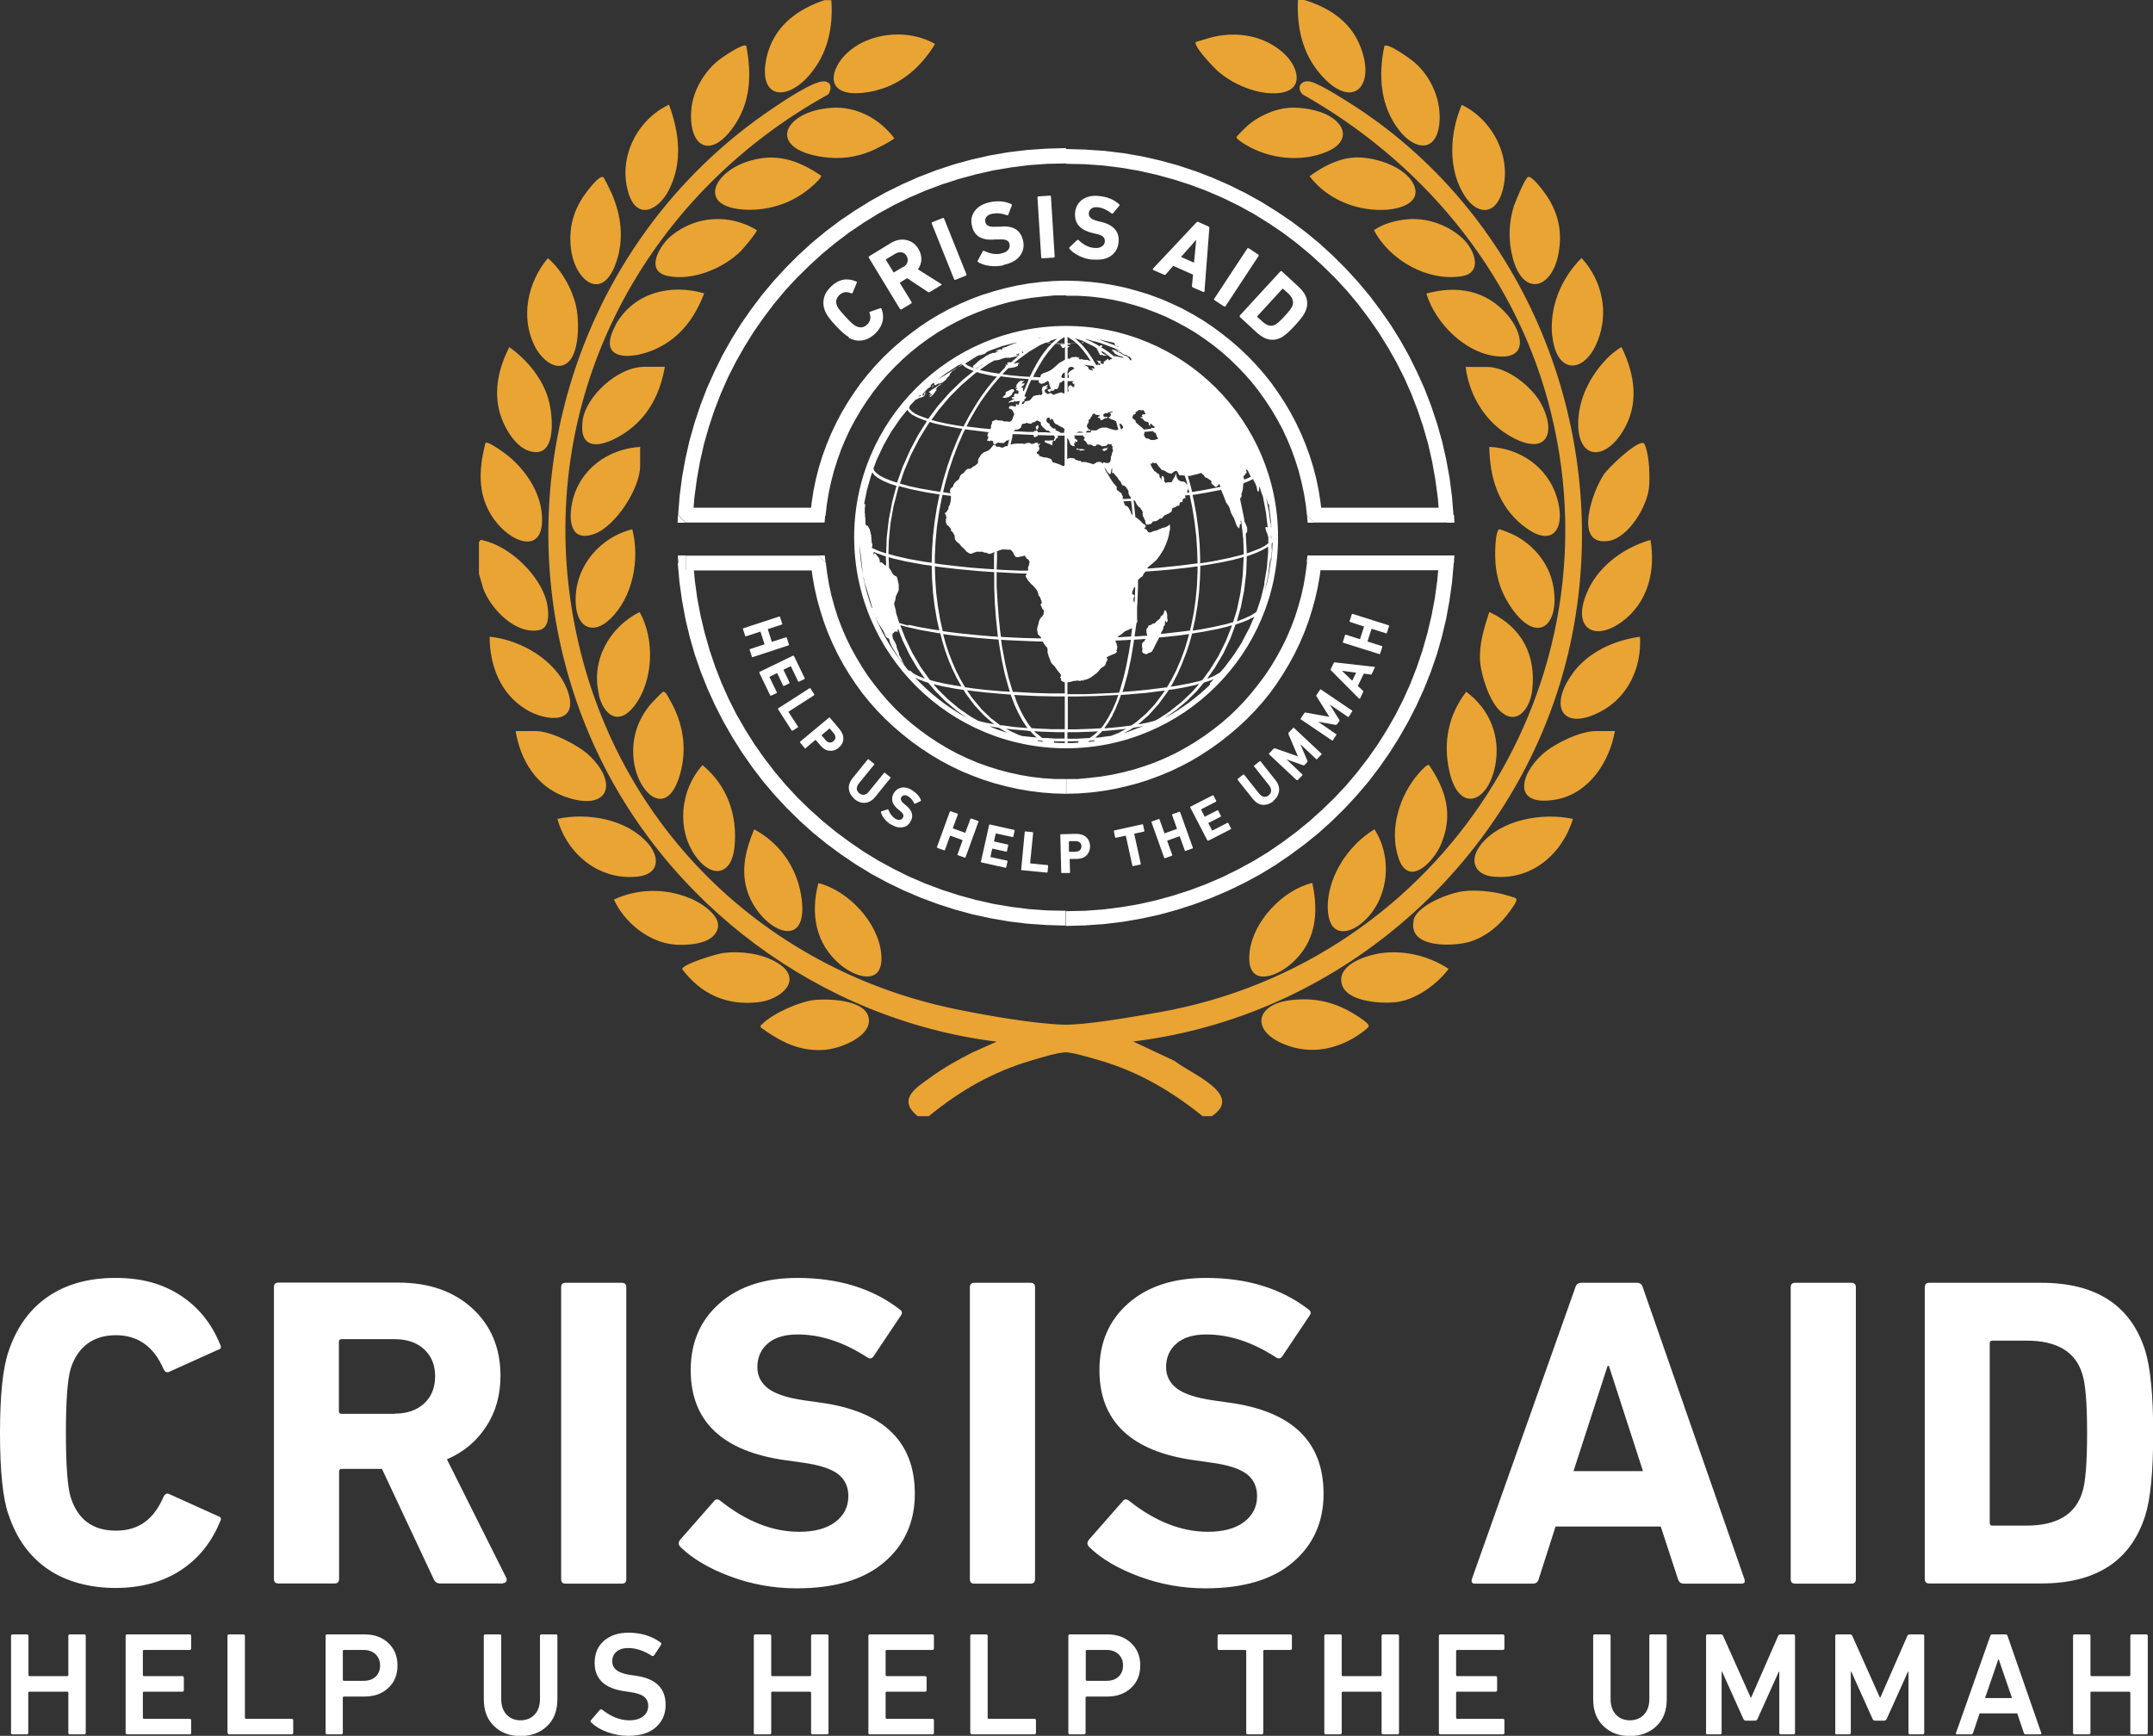 <svg xmlns="http://www.w3.org/2000/svg" id="b" width="114.99" height="92.72" viewBox="0 0 114.99 92.72"><rect x="0" y="0" width="114.99" height="92.72" fill="#333333" stroke="none"/><g id="c"><path d="M49.03,59.63c-1.15-.91-.1-1.53.68-2.09.7-.51,1.47-.94,2.24-1.33l1.28-.57c-9.4-1.17-17.72-7.35-21.57-15.98-5.32-11.92-1.46-26.14,9.2-33.59.69-.48,2.11-1.45,2.87-1.68.54-.17.8.17.51.65-9.8,5.41-15.45,16-13.74,27.24s10,19.49,20.63,21.64c1.56.32,4.08.76,5.63.81,1.24.04,3.79-.43,5.09-.65,15.15-2.64,24.9-17.71,20.82-32.68-1.92-7.03-6.81-12.81-13.1-16.36-.37-.38-.06-.81.46-.67s1.94,1.05,2.46,1.39c8.99,5.92,13.44,16.97,11.59,27.56-2.04,11.7-11.77,20.88-23.56,22.31l2.22,1.04c.8.66,3.75,1.79,1.98,2.95h-.49c-1.66-1.34-3.4-2.36-5.46-2.97-.42-.12-1.47-.44-1.85-.44-.43,0-1.4.31-1.85.44-2.05.6-3.82,1.62-5.46,2.97h-.56ZM69.32,0c-.06,1.46.23,2.83,1.19,3.95,1.75,2.04,3.05.62,2.09-1.6-.55-1.26-1.66-1.96-2.93-2.35h-.35ZM25.81,31.44c.4,1.09,1.75,2.49,3.01,2.21.6-.13.48-1.09.37-1.53-.37-1.42-1.96-2.94-3.4-3.26-.16-.04-.13-.02-.21.11v1.68l.23.79ZM44.06,0c-1.52.5-2.76,1.45-3.12,3.08-.47,2.15,1.03,2.38,2.27.95.99-1.13,1.3-2.55,1.19-4.02h-.35ZM80.87,10.95c-.29.94-.33,1.85-.08,2.81.55,2.12,2.1,1.71,2.45-.23.19-1.05.04-1.93-.49-2.85-.13-.23-.88-1.3-1.13-1.23-.16.04-.67,1.28-.74,1.5ZM75.5,49.18c-.3,1.45,2,1.38,2.9,1.15s1.73-.92,2.25-1.67c.08-.11.41-.54.33-.66-.04-.06-.66-.22-.8-.26-.62-.14-1.36-.21-1.99-.14-.75.08-2.53.75-2.7,1.57ZM30.16,42.55c2.3.83,2.93-.66,1.3-2.21-.59-.55-2.03-1.29-2.84-1.29h-1.08c.25,1.54,1.1,2.95,2.62,3.5ZM82.91,17.94c.21,2.09,1.73,2.04,2.42.27.61-1.54.24-3.23-.86-4.43-1.09,1.09-1.72,2.6-1.57,4.15ZM83.99,35.98c-1.32,1.8-.5,3.13,1.57,1.99,1.42-.78,2.13-2.36,2.03-3.96-1.4.2-2.75.81-3.6,1.96ZM85.98,19c-.92.88-1.59,2.07-1.68,3.36-.14,2.12,1.3,2.36,2.34.73.93-1.46.69-3.06-.03-4.54-.05-.04-.55.38-.63.45ZM34.08,46.82c1.13-.13,1.18-1.03.52-1.78-1.13-1.29-3.22-1.65-4.83-1.3.53,1.91,2.26,3.31,4.3,3.08ZM46.82,4.82c1.36-.33,2.41-1.3,3.12-2.47-1.53-.89-3.91-.61-5.03.85-.29.39-.59,1.06-.2,1.47.45.47,1.53.3,2.1.16ZM30.81,16.57c-.16-.98-.79-2.15-1.55-2.78-1.09,1.31-1.48,3.18-.68,4.74.32.62,1.15,1.43,1.81.77.53-.54.54-2.01.42-2.72ZM65.02,3.78c.82.73,2.17,1.31,3.29,1.19,1.39-.15,1.04-1.39.28-2.1-.95-.88-2.23-1.16-3.48-.96-.43.07-.83.22-1.24.33-.17.19.96,1.37,1.15,1.54ZM31.15,10.5c-.56.87-.77,1.71-.66,2.75.18,1.71,1.67,2.95,2.42.76.43-1.25.27-2.51-.25-3.7-.05-.12-.4-.83-.44-.85-.23-.13-.94.85-1.07,1.05ZM74.72,6.95c.85,1.1,2.02,1.22,2.16-.41.1-1.18-.43-2.41-1.3-3.18-.21-.19-1.44-1.08-1.64-.91-.33,1.57-.23,3.19.78,4.5ZM78.22,10.45c.67,1.05,1.64,1.06,2.01-.2.55-1.83-.5-3.85-2.16-4.65-.64,1.51-.76,3.42.15,4.85ZM68.59,55.78c1.25.51,2.53.34,3.68-.32.15-.08.81-.52.83-.64.03-.17-.56-.52-.7-.61-1.07-.68-2.17-.94-3.44-.79-1.93.22-2.16,1.64-.37,2.36ZM44.16,56.06c.74-.07,2.28-.67,2.25-1.56-.03-1.1-2.1-1.16-2.88-1.09s-2.25.71-2.83,1.3c-.06.06-.1.06-.07.17,1.11.8,2.11,1.32,3.53,1.19ZM36.8,47.96c-1.27-.52-2.76-.5-4.01.09.55,1.21,1.83,2.26,3.19,2.4.59.06,1.66,0,2.1-.44.88-.87-.58-1.77-1.29-2.06ZM26.56,27.96c.95,1.14,2.55,1.6,2.38-.49-.1-1.21-.85-2.32-1.75-3.08-.15-.13-1.13-.86-1.26-.73-.4,1.54-.44,3.02.63,4.3ZM85.64,25.38c-.58.85-1.64,3.83.29,3.51,1.05-.18,2.04-1.84,2.14-2.83.06-.57.02-1.77-.22-2.29-.04-.08-.05-.12-.15-.11-.45.04-1.79,1.31-2.07,1.72ZM38.29,3.29c-.71.61-1.26,1.55-1.36,2.49-.2,2,.96,2.79,2.22,1.03.95-1.32,1-2.8.71-4.36-.17-.17-1.38.67-1.57.84ZM39.86,8.65c-1.81.62-2.59,2.43-.04,2.55,1.33.06,2.63-.4,3.61-1.3.09-.08.48-.43.42-.52-1.27-.86-2.48-1.25-3.99-.73ZM85.24,39.05c-.85,0-2.2.66-2.84,1.22-1.26,1.13-1.62,2.84.69,2.44,1.77-.31,2.87-2.01,3.16-3.66h-1.01ZM28.1,37.9c1.11.66,2.87.8,2.21-1.02-.6-1.62-2.51-2.71-4.16-2.87,0,1.54.59,3.08,1.96,3.89ZM81.83,36.9c.23-1.9-.55-3.41-2.29-4.21-.27.85-.55,1.71-.49,2.62.05.77.5,2.14,1.07,2.67.91.84,1.6-.17,1.71-1.08ZM84.85,31.45c-1.07,2.22.45,2.97,2.07,1.52,1.17-1.05,1.49-2.62,1.23-4.13-1.36.39-2.68,1.32-3.3,2.61ZM81.33,28.06c1.61,1.31,2.34.16,1.81-1.53-.5-1.59-1.96-2.59-3.6-2.66.03,1.65.48,3.13,1.79,4.2ZM30.57,26.79c-.21.95-.14,2.2,1.17,1.73,1.14-.41,2.45-2.44,2.45-3.64v-1.01c-1.73.11-3.23,1.2-3.62,2.92ZM32.89,17.35c-1.1,1.99.89,1.88,2.18,1.27s2.05-1.67,2.54-2.95c-1.81-.53-3.78-.03-4.73,1.68ZM79.05,45.18c-.58.76-.3,1.53.66,1.64,2.07.23,3.72-1.18,4.3-3.08-1.64-.35-3.9.03-4.97,1.44ZM33.55,10.26c.45,1.56,1.63.98,2.19-.14.73-1.46.54-3.05-.01-4.53-1.7.8-2.72,2.81-2.18,4.66ZM26.67,21.97c.19.74.78,1.83,1.54,2.1,1.52.54,1.33-1.73,1.12-2.59-.28-1.19-1.16-2.25-2.13-2.94-.54,1.08-.83,2.23-.53,3.43ZM36.43,51.76c1.02,1.35,2.38,1.97,4.09,1.77,1.23-.14,2.46-1.25.95-2.13-.8-.47-1.9-.61-2.82-.5-.34.04-2.15.58-2.22.86ZM71.65,52.51c.2.99,2.04,1.1,2.82,1.03,1.09-.09,2.26-.93,2.9-1.79-1.03-.67-2.28-.99-3.51-.85-.77.09-2.42.57-2.21,1.61ZM31.98,37.1c.26,1.11,1.06,1.69,1.89.62,1.04-1.34,1.11-3.59.29-5.03-1.62.82-2.61,2.59-2.17,4.4ZM39.94,47.68c.73,2.07,3.38,3.29,2.84.1-.26-1.51-1.17-2.77-2.5-3.48-.46,1.09-.74,2.22-.34,3.38ZM70.93,48.74c.12,1.29,1.1,1.2,1.89.49,1.36-1.22,1.57-3.42.59-4.93-1.45.86-2.64,2.7-2.48,4.44ZM73.38,12.29c.84,1.61,2.88,2.77,4.71,2.46,1.1-.19.67-1.35.13-1.91-.75-.78-1.95-1.22-3.03-1.13-.6.05-1.31.23-1.8.58ZM43.9,8.38c.95.14,1.77.04,2.65-.32.17-.07,1.19-.58,1.21-.68-.79-1.05-2.04-1.72-3.37-1.62-2.52.18-3.49,2.16-.49,2.62ZM79.93,19.03c1.74.19,1.38-1.27.59-2.2-1.14-1.33-2.69-1.6-4.34-1.15.48,1.58,2.06,3.17,3.75,3.35ZM66.74,50.85c-.21,1.83,1.27,1.46,2.23.62,1.31-1.14,1.47-2.67,1.12-4.31-1.58.38-3.16,2.05-3.35,3.68ZM79.89,28.87c-.12,1.37.06,2.49.85,3.62,1.39,2,2.61.88,2.21-1.23-.22-1.16-1.03-2.15-2.08-2.68-.11-.06-.74-.32-.8-.31-.11.02-.17.48-.18.59ZM75.79,41.29c-1.04,1.17-1.61,3.01-1.1,4.53.54,1.63,1.9.2,2.29-.76.64-1.56.25-2.87-.66-4.2-.09-.06-.45.33-.52.42ZM34.36,19.6c-1.33,0-3.06,1.54-3.24,2.85-.29,2.12,1.76,1.14,2.67.36.99-.83,1.5-1.96,1.72-3.22h-1.15ZM77.4,41.15c.49,2.3,2.04,1.78,2.45-.21.32-1.57-.27-3.05-1.54-3.99-.95,1.24-1.24,2.68-.91,4.2ZM44.86,51.51c.88.75,2.35,1.16,2.21-.53s-1.76-3.41-3.36-3.81c-.43,1.62-.16,3.23,1.15,4.34ZM30.76,32.37c.11,1.18.94,1.54,1.82.7,1.23-1.17,1.6-3.2,1.19-4.8-1.83.46-3.19,2.16-3.01,4.09ZM69.95,9.42c.95,1.26,2.6,1.9,4.16,1.78.72-.06,1.82-.4,1.4-1.33-.45-1.01-2.24-1.55-3.27-1.45-.84.08-1.63.5-2.3,1ZM80.82,23.39c1.86.97,2.31-.36,1.46-1.88-.5-.89-1.8-1.91-2.85-1.91h-1.15c.19,1.58,1.12,3.05,2.54,3.79ZM40.42,12.29c-1.44-.87-3.22-.78-4.54.28-.62.5-1.49,1.9-.22,2.17,1.33.28,2.96-.4,3.9-1.32.13-.13.89-1.03.86-1.13ZM37.17,45.76c.86,1.18,1.91.99,2.06-.52.17-1.69-.39-3.29-1.71-4.37-1.19,1.31-1.41,3.44-.35,4.89ZM34.78,37.58c-.73.86-1.05,1.83-.94,2.97.18,1.79,1.77,3.3,2.48.81.4-1.42.16-2.78-.58-4.04-.05-.09-.2-.4-.32-.37-.04,0-.56.54-.64.63ZM66.7,6.65c-.09.07-.65.62-.66.67-.02.11.39.35.49.41,1.27.77,2.98.95,4.35.37,1.08-.46,1.13-1.31.12-1.9-.58-.34-1.52-.49-2.18-.44-.74.06-1.54.42-2.12.89Z" fill="#e9a434"></path><path d="M39.7,33.56l1.92-.63s.03,0,.04.02l.12.37s0,.03-.02.04l-.74.24s-.02.01-.01.02l.21.65s.01.02.02.01l.74-.24s.03,0,.04.02l.12.37s0,.03-.02.04l-1.92.63s-.03,0-.04-.02l-.12-.37s0-.03.02-.04l.76-.25s.02-.01.01-.02l-.21-.65s-.01-.02-.02-.01l-.76.25s-.03,0-.04-.02l-.12-.37s0-.03.02-.04ZM40.54,35.9l1.82-.88s.03,0,.04.01l.58,1.2s0,.03-.01.04l-.3.14s-.03,0-.04-.01l-.39-.81s-.01-.01-.02,0l-.37.18s-.01.01,0,.02l.32.67s0,.03-.01.04l-.29.14s-.03,0-.04-.01l-.32-.67s-.01-.01-.02,0l-.39.19s-.01.01,0,.02l.39.81s0,.03-.01.04l-.3.14s-.03,0-.04-.01l-.58-1.2s0-.03.01-.04ZM41.54,37.85l1.7-1.09s.03,0,.04,0l.21.33s0,.03,0,.04l-1.37.88s-.01.02,0,.03l.5.77s0,.03,0,.04l-.29.18s-.03,0-.04,0l-.73-1.14s0-.03,0-.04ZM42.98,39.96l-.25-.3s-.01-.03,0-.04l1.55-1.29s.03-.01.04,0l.52.62c.14.17.21.35.2.53-.01.18-.09.33-.25.46-.15.13-.32.18-.5.16-.18-.02-.34-.12-.48-.29l-.24-.28s-.02-.01-.03,0l-.53.45s-.03.01-.04,0ZM44.1,39.54c.06.07.13.11.2.12s.14-.01.21-.07c.07-.05.1-.12.11-.19,0-.07-.02-.15-.08-.22l-.22-.26s-.02-.01-.03,0l-.4.34s-.01.02,0,.03l.22.26ZM45.66,42.69c-.19-.15-.29-.33-.32-.53-.03-.2.04-.4.2-.6l.81-1s.03-.02.04,0l.3.24s.02.03,0,.04l-.82,1.01c-.08.1-.11.19-.11.28,0,.09.05.17.13.24.08.07.17.09.26.08.09-.01.18-.07.25-.16l.82-1.01s.03-.02.04,0l.3.24s.02.03,0,.04l-.81,1c-.16.2-.34.3-.54.32-.2.02-.39-.05-.58-.2ZM47.59,44.05c-.13-.08-.25-.18-.35-.31-.1-.12-.16-.24-.19-.35,0-.02,0-.04.02-.05l.34-.11s.03,0,.04.02c.08.22.2.37.35.47.09.06.17.08.25.07.07,0,.13-.04.17-.11.03-.06.04-.11.02-.17-.02-.06-.08-.12-.17-.2l-.09-.07c-.34-.28-.42-.57-.24-.88.1-.16.24-.26.41-.29s.36.01.55.13c.24.15.41.33.49.55,0,.02,0,.03-.02.04l-.3.14s-.03,0-.04-.01c-.08-.18-.19-.3-.33-.39-.08-.05-.15-.06-.21-.05-.06.01-.11.04-.15.1-.03.05-.04.11-.01.17.02.06.08.12.17.2l.09.07c.34.28.42.57.23.88-.1.17-.24.27-.43.29-.18.03-.39-.02-.61-.16ZM50.04,45.25l.69-1.9s.02-.03.04-.02l.37.13s.03.02.02.04l-.27.73s0,.02.01.02l.64.23s.02,0,.02-.01l.27-.73s.02-.03.04-.02l.37.13s.03.02.02.04l-.69,1.9s-.02.03-.04.02l-.37-.13s-.03-.02-.02-.04l.27-.75s0-.02-.01-.02l-.64-.23s-.02,0-.02.01l-.27.75s-.02.03-.04.02l-.37-.13s-.03-.02-.02-.04ZM52.39,46.03l.44-1.97s.02-.03.04-.02l1.3.29s.03.02.02.04l-.07.32s-.02.03-.04.02l-.88-.19s-.02,0-.02.01l-.09.4s0,.02.01.02l.73.16s.03.02.02.04l-.07.32s-.02.03-.04.02l-.73-.16s-.02,0-.02.01l-.09.42s0,.02.01.02l.88.19s.03.02.02.04l-.07.32s-.02.03-.04.02l-1.3-.29s-.03-.02-.02-.04ZM54.54,46.45l.19-2.01s.01-.03.03-.03l.39.04s.03.01.03.03l-.16,1.62s0,.02.02.02l.91.09s.03.01.03.03l-.03.34s-.01.03-.03.03l-1.35-.13s-.03-.01-.03-.03ZM57.1,46.63h-.39s-.03,0-.03-.02l-.05-2.02s0-.03.03-.03l.81-.02c.22,0,.4.05.54.17.13.12.2.28.21.48,0,.2-.06.36-.18.49-.13.13-.3.19-.52.2h-.37s-.02.02-.02.03l.02.69s0,.03-.03.03ZM57.46,45.49c.09,0,.17-.03.22-.08.05-.05.08-.12.08-.21,0-.09-.03-.15-.09-.2-.06-.05-.13-.07-.22-.07h-.34s-.02.02-.02.03v.52s.02.02.03.02h.34ZM60.9,46.18l-.38.08s-.03,0-.04-.02l-.35-1.59s0-.02-.02-.01l-.51.11s-.03,0-.04-.02l-.07-.33s0-.03.02-.04l1.5-.33s.03,0,.04.02l.07.33s0,.03-.02.04l-.51.11s-.02,0-.01.02l.35,1.59s0,.03-.02.04ZM62.18,45.82l-.68-1.9s0-.03.02-.04l.37-.13s.03,0,.04.02l.26.73s.01.02.02.01l.64-.23s.02-.01.01-.02l-.26-.73s0-.03.02-.04l.37-.13s.03,0,.04.02l.68,1.9s0,.03-.02.04l-.37.13s-.03,0-.04-.02l-.27-.75s-.01-.02-.02-.01l-.64.23s-.02.01-.01.02l.27.75s0,.03-.02.04l-.37.13s-.03,0-.04-.02ZM64.5,44.92l-.93-1.79s0-.03.01-.04l1.19-.61s.03,0,.04.01l.15.29s0,.03-.01.04l-.8.41s-.01.01,0,.02l.19.37s.01.01.02,0l.66-.34s.03,0,.04.01l.15.29s0,.03-.01.04l-.66.34s-.01.01,0,.02l.2.38s.01.01.02,0l.8-.41s.03,0,.04.01l.15.29s0,.03-.01.04l-1.19.61s-.03,0-.04-.01ZM68.02,42.79c-.19.15-.38.21-.58.2s-.38-.13-.54-.33l-.8-1.01s-.01-.03,0-.04l.3-.24s.03-.01.04,0l.81,1.02c.08.1.16.15.25.17.09.01.18-.01.26-.08.08-.07.13-.14.13-.24,0-.09-.03-.19-.1-.28l-.81-1.02s-.01-.03,0-.04l.3-.24s.03-.01.04,0l.8,1.01c.16.2.22.4.19.6-.03.2-.13.37-.32.52ZM69.25,41.67l-1.47-1.38s-.02-.03,0-.04l.25-.27s.04-.02.06-.01l1.23.43h0s-.51-1.2-.51-1.2c0-.02,0-.04.01-.06l.25-.26s.03-.02.04,0l1.47,1.38s.02.03,0,.04l-.24.25s-.03.02-.04,0l-.85-.8h0s.38.89.38.89c.01.03,0,.05-.01.07l-.14.15s-.04.02-.07.02l-.9-.32h0s.85.81.85.81c.01.01.02.03,0,.04l-.24.25s-.03.02-.04,0ZM71.14,39.55l-1.67-1.13s-.02-.03,0-.04l.2-.3s.03-.03.05-.02l1.28.23h0s-.69-1.1-.69-1.1c-.01-.02-.01-.04,0-.06l.2-.3s.03-.02.04,0l1.67,1.13s.02.03,0,.04l-.19.29s-.03.02-.04,0l-.97-.66h0s.51.82.51.82c.02.03.02.05,0,.07l-.12.17s-.04.03-.07.03l-.94-.17h0s.97.67.97.67c.02.01.02.03,0,.04l-.19.29s-.03.02-.04,0ZM72.59,37.32l-1.51-1.52s-.02-.03-.01-.05l.17-.35s.02-.03.04-.02l2.13.24s.03.01.02.03l-.17.36s-.02.03-.04.02l-.38-.05-.32.66.28.26s.02.03.01.05l-.17.36s-.02.02-.04,0ZM72.22,36.36l.21-.43-.76-.1h0s.56.54.56.54ZM73.67,34.94l-1.93-.61s-.03-.02-.02-.04l.12-.37s.02-.03.04-.02l.74.24s.02,0,.02-.01l.21-.65s0-.02-.01-.02l-.74-.24s-.03-.02-.02-.04l.12-.37s.02-.03.04-.02l1.93.61s.03.02.02.04l-.12.37s-.02.03-.04.02l-.76-.24s-.02,0-.02.01l-.21.65s0,.02.01.02l.76.24s.03.02.02.04l-.12.37s-.02.03-.04.02Z" fill="#fff"></path><path d="M45.33,18c-.17-.09-.4-.29-.68-.59s-.47-.54-.55-.72c-.12-.25-.15-.5-.1-.74.05-.24.19-.46.4-.66.2-.19.42-.31.65-.35.23-.04.46,0,.69.1.03.01.04.03.02.06l-.22.54s-.03.04-.07.03c-.25-.11-.46-.08-.64.09-.18.17-.22.38-.11.61.05.11.2.29.45.56.25.27.42.43.53.48.22.12.43.1.61-.07.18-.17.22-.38.13-.63-.01-.03,0-.06.03-.06l.55-.19s.05,0,.06.03c.09.24.11.47.05.7-.06.23-.19.44-.39.63-.21.2-.44.32-.68.36-.24.04-.49,0-.73-.14ZM50.25,15.24l-.59.36s-.06.02-.09,0l-1.12-.74-.38.23s-.02.02,0,.04l.62,1.01s.01.05-.02.07l-.53.32s-.05.01-.07-.02l-1.67-2.75s-.01-.05.02-.07l1.13-.69c.29-.18.57-.24.85-.18.28.06.49.21.65.47.11.18.16.37.16.56,0,.19-.07.37-.18.54l1.24.78s.02.02.02.03c0,.01,0,.03-.02.03ZM48.25,14.26c.12-.07.19-.16.22-.27.03-.11.01-.21-.05-.32-.06-.11-.15-.17-.26-.19-.11-.02-.22,0-.34.07l-.5.3s-.02.02,0,.04l.4.65s.02.02.04,0l.5-.3ZM50.96,14.92l-1.2-2.99s0-.05.03-.06l.57-.23s.05,0,.06.03l1.2,2.99s0,.05-.03.06l-.57.23s-.05,0-.06-.03ZM53.59,14.17c-.24.05-.49.07-.74.03-.25-.03-.45-.1-.61-.2-.03-.02-.04-.05-.02-.08l.27-.5s.04-.04.07-.02c.33.16.64.21.92.14.17-.04.29-.1.36-.19.08-.09.1-.2.08-.31-.02-.1-.08-.17-.17-.21-.09-.04-.23-.05-.42-.04h-.18c-.7.07-1.12-.17-1.24-.73-.07-.3-.02-.56.15-.79.17-.23.43-.38.77-.46.44-.1.83-.07,1.18.09.03.01.04.04.03.07l-.19.5s-.03.04-.06.03c-.29-.11-.56-.13-.81-.08-.14.03-.24.09-.3.17-.06.08-.08.18-.05.28.02.1.08.16.17.2.09.04.23.05.42.04h.18c.7-.08,1.11.17,1.24.74.07.3.01.58-.16.81-.18.24-.47.4-.88.49ZM55.61,13.75l-.2-3.21s.01-.05.05-.05l.62-.04s.05.01.05.05l.2,3.21s-.01.05-.05.05l-.62.04s-.05-.01-.05-.05ZM58.35,13.87c-.25-.02-.49-.09-.71-.2-.22-.11-.4-.23-.52-.38-.02-.03-.02-.06,0-.08l.41-.39s.05-.02.07,0c.26.25.54.4.83.42.17.02.3,0,.41-.07.1-.06.16-.15.17-.27,0-.1-.02-.19-.09-.25-.07-.07-.2-.12-.38-.16l-.17-.04c-.69-.16-1-.53-.95-1.09.03-.3.16-.54.39-.7.23-.16.52-.23.88-.19.45.04.81.19,1.09.45.03.02.03.05,0,.07l-.34.41s-.04.03-.07,0c-.24-.19-.49-.3-.74-.33-.14-.01-.25,0-.34.07-.08.06-.13.14-.14.25,0,.1.02.18.1.25.07.07.2.12.38.17l.17.04c.68.16,1,.53.94,1.1-.03.31-.17.55-.41.72-.24.17-.57.23-.99.19ZM61.57,14.36l2.34-2.49s.05-.03.08-.02l.56.25s.04.04.04.07l-.26,3.4s-.02.04-.05.03l-.58-.25s-.04-.04-.04-.07l.06-.61-1.06-.47-.4.46s-.05.03-.08.02l-.59-.26s-.03-.03-.01-.06ZM63.07,13.72l.7.31.12-1.21h-.01s-.81.91-.81.91ZM64.85,15.96l1.77-2.69s.04-.03.07-.01l.52.34s.03.04.01.07l-1.77,2.69s-.04.03-.07.01l-.52-.34s-.03-.04-.01-.07ZM66.21,16.86l2.18-2.37s.04-.02.07,0l.91.84c.44.41.56.85.34,1.33-.08.18-.27.42-.55.73-.29.31-.51.51-.68.61-.45.26-.9.18-1.35-.23l-.91-.84s-.02-.04,0-.07ZM67.15,16.89s-.01.03,0,.04l.28.25c.25.23.48.28.7.15.09-.05.26-.2.48-.44s.36-.42.4-.52c.11-.23.04-.46-.2-.69l-.28-.25s-.03-.01-.04,0l-1.34,1.46Z" fill="#fff"></path><path d="M49.46,20.92l-.06.07v.03s.01.02.01.02l-.06.04h-.02l.04-.09.04-.05.05-.03ZM49.86,20.55l-.06.08-.03.07h.01s.03-.02.03-.02l.04-.07.02-.06h-.02ZM49.62,21.11v.02s.17-.09.17-.09v.02s-.13.11-.13.11v.04s.02,0,.02,0l.14-.11.07-.09.07-.07h-.05s.11-.08.11-.08v-.06s-.04.02-.04.02v-.05s.07-.04.07-.04v-.04s-.06.03-.06.03l.14-.1.11-.07.05-.03h0s-.08.01-.08.01l-.1.06-.26.18-.11.06-.03.04-.06.03-.04.04.05.05.04.02v.05s-.09.05-.09.05ZM59.07,23.95h-.11s-.02.04-.02.04h-.01s-.07.01-.07.01l.05.07.08.02.15-.08h0s-.02-.05-.02-.05l.09-.08-.13.06ZM57.49,24.01l.19.03v.03l.23-.02.02-.05-.08.02v-.03s-.12,0-.12,0h-.12s-.09-.05-.09-.05l-.03.07ZM53.91,20.85l-.19.09-.02.14-.16.14.14.04.23-.07.14-.12.03-.1.1-.09-.06-.09h-.09s-.11.05-.11.05ZM56.15,23.52l-.16.02-.17-.02-.03.09.2.09.08.02.11.07.04-.09-.02-.05.06-.13h-.12ZM46.21,26.96v.07s-.03.04-.03.04v.02s.03,0,.03,0l.03-.14h0s-.02,0-.02,0ZM55.96,20.81v.06s.11.08.11.08l.08-.11-.02-.07-.16.04ZM55.36,22.75l-.04.06.02.11.06.04.06-.12v-.14s-.1.06-.1.06ZM48.85,36.17c.8.86,1.74,1.6,2.78,2.17h0s-.56-.4-.56-.4l-.58-.49-.54-.54-.37-.44-.16-.05-.4-.15-.16-.09M49.2,20.86c-.15.15-.3.3-.44.45l.17-.18h0s.01-.02.01-.02l.04-.04h0l.05-.05.1-.11.05-.04h0s0-.01,0-.01M64.75,20.93s-.05-.04-.07-.07h0s.07.07.07.07M62.25,38.33c.87-.48,1.67-1.07,2.38-1.76h-.01s0-.04,0-.04v-.03l.21-.23-.13.06-.4.13-.37.44-.54.54-.58.49-.56.39h0ZM58.11,39.63c.12-.01.24-.03.35-.05v-.02s0-.02,0-.02l-.2.02h-.04s-.12.07-.12.07ZM57.02,39.69c.19,0,.38,0,.57-.02v-.06s.07-.02.07-.02h-.22s-.42.01-.42.01v.09ZM56.3,39.6v.07c.19.01.38.02.57.02v-.09h-.35s-.32-.01-.32-.01h.03s.07.01.07.01ZM55.42,39.56v.02c.11.02.22.03.34.04h-.02s-.1-.06-.1-.06h-.03s-.2-.02-.2-.02h0ZM46.7,32.79s.01.04.02.05v-.05s-.02,0-.02,0ZM46.11,30.85c.11.55.26,1.09.45,1.61h.03s-.29-.97-.29-.97l-.02-.05-.02-.06-.02-.08-.03-.07-.05-.2-.02-.12h0s-.02-.07-.02-.07ZM45.91,29.1c.02.54.08,1.07.18,1.59l-.18-1.59ZM56.87,17.7h0,0s0,0,0,0ZM57.04,17.7s-.01,0-.02,0h0s.02,0,.02,0M49.84,36.53l.28.32.54.53.58.48.61.42.37.21.09.03.33.08.38.07h.08s-.12-.08-.12-.08l-.46-.41-.48-.52-.44-.59-.14-.22-.41-.06-.7-.13-.51-.12ZM46.66,29.47v.17s.06-.1.06-.1l.1.11.13.17.04.13v.1s.09-.02.09-.02l.18.16.07.02-.02-.49-.09-.03-.39-.14-.17-.07ZM46.12,26.97l.02-.03v-.05s.04.03.04.03l.03.04-.03.03v.1s.01.04.01.04v.12s-.01.16-.01.16h.02s0,.07,0,.07v.09s.02.14.02.14v.1s0,.02,0,.02v.11s.02.08.02.08l.05.08v-.03s.05.01.05.01l.05.09.02.03.04.07.05.19v.08s.03,0,.03,0v.11s.03.35.03.35l.03.05v.13s-.03.08-.03.08l.19.09.27.11.31.1.03-.85.11-.95.18-.95.23-.86-.35-.11-.41-.18-.27-.16-.16-.13-.1-.14-.06.15-.23.81-.16.79ZM48.6,21.71l-.04.05v.05s.06.08.06.08l.09.09.17.12.19.09.26.1.23.08h.02s.53-.71.53-.71l.62-.7.67-.65.6-.49-.05-.02-.24-.1-.2-.12-.1-.1-.25.15h0s.19-.15.19-.15l.03-.02v-.03s-.16.07-.16.07h0s-.02,0-.02,0l-.72.47-.42.32,1.09-.67-.18.14-.11.06-.07.09-.07.08v.06s-.04.05-.04.05l-.12.11v.03l-.05.05-.16.14-.08.03-.07.03h-.09s-.15.09-.15.09l-.06-.02v-.07s-.02-.03-.02-.03h-.02s-.02,0-.02,0l-.05.04-.09.08.03.02-.06.08-.11.07-.15.15-.1.11-.05.1.05.02.18-.13-.1.1-.03.06-.12.06-.12.03-.07.03-.11.07v-.03s.11-.12.11-.12l.13-.07-.02-.03h-.02s-.57.6-.57.6ZM67.88,27.85l-.1-.84v-.04s-.03-.05-.03-.05h-.02l-.03-.08-.05-.18-.02-.03.14.68.06.47h0s0,.02,0,.02l.03.09.02.11v.13s.02.09.02.09v.03s-.01-.41-.01-.41ZM67.9,28.77h0s0-.07,0-.07v-.04s-.02-.08-.02-.08v-.03s0,.11,0,.11v.03s.02.08.02.08ZM67.52,31.17l.14-.83.07-.84v-.31s-.08.06-.08.06l-.23.13-.28.13-.37.14-.18.06-.03.89-.11.93-.18.91-.21.74h.04s.35-.14.35-.14l.37-.17.22-.14.07-.06.23-.69.2-.81ZM64.22,36.32l.39-.53.46-.74.39-.78.33-.83v-.04s-.23.07-.23.07l-.54.13-.73.14-.62.1-.15.54-.16.48-.24.62-.23.52-.29.56-.08.12.28-.04.7-.13.52-.12.2-.06ZM62.52,37.96l.58-.46.55-.52.4-.45-.25.07-.56.12-.52.09-.3.04-.06.1-.48.66-.52.58-.51.45-.07.05.15-.02.4-.08.34-.09.23-.12.62-.41ZM55.68,39.42h.22s.45.03.45.03h.51s0-.34,0-.34h-.36s-.9-.03-.9-.03l-.37-.02.05.05.35.28.05.03ZM54.56,39.31l.55.06.26.02-.14-.12-.21-.22h0s-.24-.03-.24-.03l-.73-.06-.31-.04.18.11.5.23.14.04ZM66.32,23.12l-.02-.04v-.02s.02.06.02.06ZM67.74,28.99v-.33s-.02-.01-.02-.01l-.03-.14-.04-.08-.06-.18v-.09s.02-.01.02-.01h.07s.03.09.03.09v-.05s-.1-.84-.1-.84l-.15-.78v-.02s-.08-.21-.08-.21l-.07-.23-.06-.14v.11s-.02.17-.02.17h-.03s-.04-.02-.04-.02l-.05-.24-.06-.16-.11-.19v-.06s-.27.13-.27.13l-.25.1h0s-.02.05-.02.05l-.02.25-.03.14-.05.15.02.09-.03.06-.06.09.21,1.02.03.22h.01s.06.13.06.13l.07.18v.2s-.03.07-.03.07l-.04.04v.11s.05.95.05.95l.18-.06.53-.21.28-.15.16-.12h0ZM60.44,38.74l.26-.18.5-.43.47-.5.43-.57.11-.17h-.06s-.92.12-.92.12l-1.06.09-.3.02-.07.2-.23.57-.15.3v.05h-.02l-.19.33-.23.33h.1s.73-.07.73-.07l.62-.08h0ZM51.65,36.88l.28.41.5.6.49.47.5.38h.1s.63.09.63.09l.73.06h0s-.04-.05-.04-.05l-.22-.33-.21-.38-.2-.42-.18-.47-.05-.14-.3-.02-1.12-.1-.92-.11ZM51.56,36.71l.48.07.62.07.78.07.5.03-.09-.28-.19-.69-.16-.75-.12-.72-.05-.35-.45-.03-.82-.07-1.08-.11-.61-.08.15.55.16.48.18.46.19.44.25.49.25.43ZM52.18,19.87l-.12.09-.69.59-.65.65-.6.71-.37.52.28.08.54.12.45.08.44.07.31-.58.36-.6.28-.43.3-.41.31-.39.23-.26h-.08s-.47-.1-.47-.1l-.35-.08-.16-.05ZM52.11,19.69h.04s.35-.23.35-.23l-.06.02-.1.08-.14.08-.08.04ZM51.54,19.41l.03.03.13.09.15.07.14.06.02-.03-.07-.03.05-.07.13-.11.15-.14.09-.07.15-.08.12-.1.13-.06.05-.04.22-.08h.1s.08-.04.08-.04l.14-.06h-.09s-.04.02-.04.02h-.04s.03-.04.03-.04l.12-.05.1-.03h.02s0,.05,0,.05l.08-.06.04-.03h-.04s.03-.03.03-.03l.18-.05.06-.03.11-.05.18-.07.06-.03.08-.02.09-.05h0s-.77.2-.77.2l-.75.27h0s-.15.09-.15.09v.03s-.12.05-.12.05l-.22.07.06-.05-.18.08h0s-.02.01-.02.01l-.62.39ZM63.71,33.68l.36-.05.74-.14.71-.16.34-.1.2-.65.19-.89.12-.92.05-.93v-.09s-.1.03-.1.03l-.49.13-.61.13-.81.14-.3.04-.02.69-.05.74-.09.73-.12.71-.13.58ZM63.55,33.71l.07-.29.14-.7.1-.71.07-.73.03-.74v-.29s-.44.06-.44.06l-.97.11-.68.06-.69.05-.1.12-.04.1-.04.05-.13.08-.05.08h-.04s0,.37,0,.37l-.03.83-.02.29v.04s0,.18,0,.18v.15s0,.28,0,.28l.02.08-.06.13v.02s-.06.42-.06.42l-.03.25.68-.05-.03-.08-.02-.1v-.16s.08-.1.08-.1l.04-.11h.08s.1-.06.1-.06l.07-.04h.07s.11-.12.11-.12l.15-.12.06-.09v-.07s.05.01.05.01l.11-.13.02-.11.06-.09.05.07.03.07.03.11v.21s.03.08.03.08l-.03.09-.04.05-.04-.1-.04.05v.13s-.02.07-.02.07l-.05.04-.03.15-.1.2-.03.06.22-.02,1.05-.12.3-.04ZM62.33,36.71l.25-.43.25-.49.25-.59.2-.54.17-.57.06-.22h-.02s-.58.08-.58.08l-.77.08-.24.02v.03s-.17.32-.17.32l-.11.23-.11.19-.14.05-.15.08-.08-.03-.11-.05-.03-.08.02-.14-.03-.12v-.12s.06-.12.06-.12l.08-.03v-.06s.07-.08.07-.08l-.18.02-.45.03-.04.27-.12.72-.18.83-.19.69-.09.28.64-.05.71-.07.96-.12h.08ZM57.02,38.96h.36s.9-.03.9-.03l.52-.03.04-.04.16-.22.21-.34.2-.38.19-.43.13-.37-.37.02-.86.04-.88.02h-.59v1.76ZM50.33,33.71l.37.05.67.08.78.08.82.07.33.02-.03-.25-.08-.78-.06-.81-.03-.83v-.78s-.74-.05-.74-.05l-1.19-.11-.95-.11-.29-.04.02.66.05.74.09.72.12.71.14.63ZM49.65,22.55l-.08.11-.49.8-.43.84-.37.88-.22.65.51.14.56.12.75.13.34.05.17-.67.22-.73.25-.71.28-.69.26-.57-.23-.03-.71-.13-.54-.12-.26-.08ZM66.43,29.59l-.03-.79-.1-.94-.02-.09-.02.12.04.05-.08.08-.02.14-.03.07-.12-.15-.09-.25-.07-.18-.05-.08-.09-.17-.07-.23-.04-.11-.16-.23-.13-.35-.1-.23-.03-.09-.09.02-.72.14-.72.12.07.3.14.76.1.76.07.77.03.77v.29s.69-.11.69-.11l.88-.18.65-.16.09-.03ZM49.92,30.09l.31.05.95.11.67.07.78.06.46.03v-.77s.02-.15.02-.15h-.02s-.1.06-.1.06l-.16.04-.16-.07h-.08s-.12-.05-.12-.05h-.11s-.21,0-.21,0l-.12.05-.17.06h-.03s-.04-.01-.04-.01l-.17-.11-.14-.16-.14-.12-.1-.14-.04-.02-.11-.09-.08-.11-.02-.07v-.14s-.07-.12-.07-.12l-.05-.08-.04-.03-.04-.04v-.09s-.03-.04-.03-.04l-.04-.04-.07-.09-.06-.02-.03-.06v-.03s-.04-.05-.04-.05v-.04s0-.15,0-.15l.03-.08-.04-.16-.06-.08.07-.03.09-.12.05-.09v-.1s.06-.09.06-.09l.05-.18.02-.19v-.1s0-.02,0-.02l-.45-.06-.05.21-.14.75-.11.76-.07.76-.04.76v.4ZM52.34,19.76l.18.05.4.08.45.07.02-.03.31-.32-.05-.02.11-.04-.07-.07h.13s.03-.03.03-.03l-.09-.04.12-.06h.1s0,.02,0,.02l.37-.32.06-.04-.24.05-.23.05h-.18s-.05,0-.05,0l-.1.02-.21.08-.2.04h-.04s-.05,0-.05,0l-.33.19-.45.32ZM66.45,25.57v.05s.27-.11.27-.11l.09-.05-.02-.03-.05-.09-.04-.09-.04-.08-.06-.09-.06.02.03.07.02.11-.04-.02v.04s-.02-.01-.02-.01h-.03s.02.07.02.07l-.05.02-.07.07.05.13ZM59.78,36.96l.03-.08.19-.66.14-.58.16-.83.1-.64-.25.02-.58.03v.02s.06.12.06.12l.02.1v.05s.03,0,.03,0l-.02.16-.04.08.04.03-.03.07-.08.06-.15.06-.21.09-.08.06v.06s.05,0,.05,0l-.02.08-.06.11-.04.13-.05.07-.12.08-.04.02-.08.08-.06.08-.1.11-.2.15-.12.09-.13.07-.17.06h-.08s-.02.05-.02.05l-.1-.02-.08.03-.17-.02-.1.02h-.07s-.17.05-.17.05l-.14.02-.03.02v.62h.95s.94-.04.94-.04l.85-.04h.02ZM51.55,22.93l-.1.19-.29.66-.26.69-.24.71-.2.73-.09.38.34.05h.08s0,0,0,0l-.06-.09.02-.08.03-.09.07-.04.07-.09v-.06s.09-.12.09-.12l.11-.11.06-.02.06-.1.03-.1.08-.11.11-.06.14-.17h0s.09-.06.09-.06h.14s.15-.12.15-.12l.09-.04.16-.14.02-.22.1-.15.05-.09.13-.11.17-.07.13-.06.15-.17.07-.1h.1s.07.09.07.09h.14s.14.05.14.05h.06s.16-.08.16-.08h.1s.01-.07.01-.07l.08-.32-.04.07-.12.03-.13.12h-.18s-.13-.02-.13-.02l-.1.05-.07.06-.06-.02-.03-.06v-.1s-.13-.04-.13-.04l-.07.04-.06-.03h-.08s.06-.12.06-.12l.02-.1-.05-.02v-.07s.04-.11.04-.11l.05-.04h-.09s-.98-.12-.98-.12l-.17-.02ZM53.43,20.12l-.14.15-.31.37-.3.39-.29.41-.27.43-.35.61-.15.3.84.1.43.04.02-.03.02-.07v-.06s.01-.06.01-.06l.05-.11-.02-.07.22-.1.14.04h.17s.13.05.13.05h.11l.21.02.1-.09.12-.31-.07-.17-.06-.08-.16-.07.03-.11.16-.02.18.05.02-.17.09.07h.04s.07-.21.07-.21h-.01s-.21.03-.21.03l-.04-.03-.1.06-.1-.02-.1.05-.05-.03.23-.14.11-.02h0s-.16-.04-.16-.04v-.06s.13-.03.13-.03l-.02-.08.06-.09.15.02h0l.05-.08-.03-.09h0s-.11-.03-.11-.03v-.04s.06-.06.06-.06v-.04s-.1.06-.1.06l.06-.13v-.07s.1-.13.1-.13l.13-.1.07.02h.12s-.17.13-.17.13h.1s.1,0,.1,0l-.07.1-.14.11.1.02h0s.02.18.02.18h.03s.26-.61.26-.61v-.03s-.54-.04-.54-.04l-.66-.07-.3-.04ZM54.24,18.96l.12.02h.06s.06-.03.06-.03h-.07s.01-.04.01-.04l.02-.06-.07.06-.12.04ZM61.33,30.37l.62-.05,1.08-.11.93-.12h0s-.02-.69-.02-.69l-.05-.76-.09-.76-.12-.76-.14-.68-.26.03.04.12v.02s-.08,0-.08,0l-.08.08v.09s-.02.04-.02.04h-.09s-.05.06-.05.06v.08s-.05.06-.05.06h-.09s-.09.07-.09.07l-.07.02-.1.06-.02.09v.06s-.14.1-.14.1l-.25.11-.13.15-.07.02h-.05s-.09.08-.09.08l-.1.05-.14.02h-.04s-.03.07-.03.07l-.04.02-.02.05h-.09s-.05.03-.05.03h-.12s-.05-.11-.05-.11v-.1s-.04-.05-.04-.05l-.05-.14-.06-.07h.03s-.03-.1-.03-.1l.02-.04-.02-.08-.03-.08-.06-.05-.02-.07-.1-.06-.11-.15-.07-.15-.04-.04h-.05s.03.21.03.21l.07.68.14.09.11.1.1.1.06.06.09.05.05.06v.08s-.09.05-.09.05l.08.05.06.03.04.08.08.07h.09s.16-.07.16-.07l.18-.04.14-.07.08-.02.06-.04.09-.02h.05s.07-.04.07-.04l.08-.03.07-.07h.06s0,.05,0,.05v.11s0,.1,0,.1l-.03.07-.03.21-.06.22-.09.25-.13.29-.14.23-.19.28-.17.17-.26.21-.12.11ZM60.59,32.21l.02-.23.02-.64-.07.06-.09.23v.1s.12.06.12.06v.05s-.05.11-.05.11v.06s0,.09,0,.09l.06.11h0ZM53.24,30.42l.29.02.93.04h.44s.03-.08.03-.08l-.04-.03.07-.21.03-.15-.07-.13-.09-.04-.04-.09-.05-.03v-.05s-.19.06-.19.06h-.07s-.07.03-.07.03h-.15s-.1-.13-.1-.13l-.06-.14-.13-.13h-.14s-.16-.01-.16-.01h-.15s-.15.05-.15.05l-.12.04v.4s-.02.59-.02.59ZM53.55,19.99l.43.06.67.06.35.02.21-.42.24-.43.25-.38.26-.33.22-.23-.2-.02-.12-.02-.3.13-.59.35-.58.42-.23.2.03.02.16-.04.1.02-.08.06v.08s-.16.07-.16.07l-.27.05h-.08s0,0,0,0l-.25.25-.06.06ZM63.67,26.28l.66-.11.72-.14.14-.03-.07-.15-.13.15h-.09s-.22-.2-.22-.2l.04-.08-.06-.06-.19-.13-.1-.03-.08-.12-.14-.12-.21.07-.2.04-.17.05h-.13s.16.56.16.56l.07.3ZM55.88,18.3h.1s.21.03.21.03l.04-.04.23-.2-.3.09-.1.05h.02s-.03.03-.03.03l-.1.02-.07.03ZM54.78,18.74h-.03s-.02.03-.02.03l.05-.03ZM63.39,26.32l.13-.02-.06-.23h0s0,.06,0,.06l-.04.07-.02.12ZM54.8,22.61l-.21.04-.04.1-.02.09-.16.1-.18.02-.03.05-.02.02.75.04h.34s-.01-.05-.01-.05h.08s.08-.04.08-.04l.06.11h.39s.33.02.33.02h0s-.09-.04-.09-.04l-.06-.07h-.11s-.1-.09-.1-.09l-.12-.11-.08-.1-.02-.16-.07-.02-.1-.06-.07.02-.09.07h-.06s-.14.09-.14.09l-.26-.06ZM56.39,18.35l-.14.14-.25.29-.25.34-.24.39-.24.43-.09.19.29.02h.09s.04-.14.04-.14l.11-.07.26-.09.2-.11.18-.15.22-.2.13-.07.18-.11v-.69h-.02s-.03.07-.03.07h-.05s-.08-.04-.08-.04l.04-.02-.05-.02-.05-.06v-.05s.1-.02.1-.02v.02s.06,0,.06,0l.02-.02h.05s.02.01.02.01v-.02h-.36s-.12-.01-.12-.01ZM56.4,18.34h.41s.05.02.05.02h0v-.36l-.24.15-.19.16-.03.03ZM55.82,18.16h.02s-.06-.02-.06-.02h-.03s0,0,0,0h.08s0,0,0,0ZM58.74,18.15h-.01s.06.02.06.02l.74.27.2.09.02-.02-.11-.03-.09-.05h.02s-.05-.06-.05-.06l.02-.03-.04-.02h0s-.04-.02-.04-.02l-.72-.16ZM60.4,26.61v-.04s-.09-.11-.09-.11l-.04-.13v-.11s-.13-.2-.13-.2l-.09-.07-.1-.03-.07-.1v-.04s-.06-.09-.06-.09l-.05-.04-.08-.13-.12-.14-.1-.12h-.08s.01-.1.01-.1v-.06s0-.07,0-.07v-.03s-.04.07-.04.07l-.02.14-.03.1-.03.03-.06-.06-.08-.08-.15-.25v.02s.07.19.07.19l.12.18.16.28.07.1.07.1.18.2-.03.03.02.12.22.16.03.04.08.18-.03.04.02.06h.18s.26-.02.26-.02ZM58.95,31.26l.05-.04-.05.04-.07.1.07-.1ZM58.71,18.15h.01s-.09-.03-.09-.03h-.05s.13.03.13.03ZM58.94,24.69l.13.04h.13s.07-.04.07-.04l.04-.06h-.01s.03-.09.03-.09v-.14s.03-.05.03-.05h0s.03-.15.03-.15l.06-.13h0s-.04-.14-.04-.14l.02-.07-.07-.07.04-.07-.09.02-.13-.03-.09.1-.23.03-.14-.09h-.16s-.03.07-.03.07l-.1.02-.16-.09h-.17s-.1-.16-.1-.16l-.12-.09.06-.13-.1-.08.03-.03h-.5s-.02,0-.02,0l.08.08-.06.04.09.08.08.05v.1s-.14-.04-.14-.04l.05.09-.1.02.06.15h-.1s-.13-.07-.13-.07l-.06-.14-.03-.11-.06-.08-.03-.04v1.14l.06-.05.11-.02.22.03.06.08h.06l.05.03.16.02.04.06h.22s.16.04.16.04l.17.05.08.03.12-.06.06-.05.14-.02.12.02.05.09.03-.06ZM57.02,20.34v.58l.06-.02-.03-.11v-.1s.05-.08.05-.08l.1-.04.09.1h.08s.01-.1.01-.1v-.08s-.03.02-.03.02l-.07-.04v-.07s.11-.04.11-.04h.06s-.17,0-.17,0h-.26ZM57.56,20.33h.06s.1,0,.1,0h.01s-.18,0-.18,0ZM57.02,20.19h.05s.02-.11.02-.11l-.05-.11.04-.07.07-.07.18-.12.05-.02-.02-.05-.12-.05-.13.03-.07.08.02.07-.04.03v.4ZM57.02,18.41v.07h.04s.02.02.02.02l.06.02-.09.03h-.03s0,.61,0,.61h.01s.11,0,.11,0l.09-.08h.11s.11-.02.11-.02l.22.06-.07.03.09.06.06-.04.13.05h.19s.19.07.19.07l-.18-.27-.25-.33-.25-.28-.08-.07h-.33s.02.02.02.02l-.04.04h-.1s-.03,0-.03,0ZM59.55,18.61l-.81-.3-.29-.08h-.04s-.12.03-.12.03l.28.14.16.1h.02s0-.04,0-.04l.04-.02.08.02.02.02-.05.05-.02.02.34.22.34.26h.08s.11.02.11.02l.32.07-.04-.05-.12-.04-.03-.02h-.07s-.05-.04-.05-.04l-.13-.06-.04-.03-.05-.09-.1-.08v-.02h.13l.09.04.08.07.07.02.11.05.19.12.13.04.08.06.11.15h.08s-.03-.04-.03-.04v-.04s-.05-.05-.05-.05l-.03-.05-.11-.04-.08-.06h-.06s-.09-.04-.09-.04l-.12-.09-.17-.05-.04-.07-.11-.05h.01s.1.03.1.03l.13.08h.06s-.12-.05-.12-.05v-.02s-.24-.11-.24-.11ZM57.99,19.49l-.05.02.15.07.03.05.05.11.12.03.08.03v-.06s-.08-.04-.08-.04l.03-.04.16.04-.08-.15h-.03s-.37-.05-.37-.05ZM61.49,22.89v-.05s.12.03.12.03l.08-.06-.13-.09-.07-.09-.08.05.04.12-.08-.1-.02-.04v-.07s-.05-.05-.05-.05l-.16-.04-.12-.14-.08-.03-.03-.05h.12s-.05-.11-.05-.11l.09-.04h.11s-.05-.14-.05-.14l-.07-.09-.11.02-.11-.03-.1.08-.09.04v.1s-.12.04-.12.04l-.06.17.17.14.03.11.21.18.1.08.11.11h.03s.04,0,.04,0l.33-.04ZM57.51,23.11h.32s0,0,0,0h0s0-.04,0-.04h-.09s-.08-.02-.08-.02l-.17.05.02.02ZM59.87,22.94l.11-.08v-.07l-.07-.11-.09-.05h-.04s.09.3.09.3h0ZM57.7,18.33l.12.12.26.32.25.36.23.39.04-.04h.07s.09.03.09.03v-.07s-.11-.06-.11-.06v-.06s-.1-.06-.1-.06l.2.02.08.05-.07.02.04.06.08.03.09-.03-.04-.07.09-.06.13-.1h.05s0,.06,0,.06h.08s0-.04,0-.04l.1-.02.02-.03-.39-.3-.2-.12.02.03.03.09.1.07.18.06h-.02s-.18.02-.18.02l-.06-.04h-.12s-.06-.06-.06-.06l.03-.02-.06-.05v-.08s-.05,0-.05,0v-.08s-.05-.03-.05-.03l.02-.03-.23-.14-.36-.17h-.09s-.08.02-.08.02h-.02s-.04,0-.04,0h-.09ZM57.69,18.32h.09s0-.02,0-.02h-.07s.04-.01.04-.01h.04s.03.01.03.01v-.02s0-.01,0-.01h.06s0,.02,0,.02h-.02s-.02.02-.02.02h0s.17-.02.17-.02l-.23-.1-.37-.12h0s.2.18.2.18l.07.07ZM58.33,21.31h.04s-.04,0-.04,0ZM58.24,23.1l.04-.11h.28s.15-.1.15-.1l.16-.05h.23s.27.09.27.09l.21.05.15-.03-.12-.44-.11-.07-.17-.05-.14-.09.09-.03.07-.14-.09-.06.17-.07v-.03s-.12.03-.12.03l-.1.02-.07.05h-.12s-.1.08-.1.08l.03.1.07.03.13-.02v.06s-.15.03-.15.03l-.16.1-.08-.03v-.08s-.14-.04-.14-.04l.02-.03.12-.06-.05-.03-.21-.03-.02-.06-.12.02-.03.09-.09.12v.04s-.05.04-.05.04h-.04s-.01.18-.01.18l-.06.07-.04.12.06.09.02.06.13.05-.02.04h-.17s-.06.07-.06.07l-.03.02h.27ZM58.01,18.11h-.04s.31.14.31.14l.13-.02h.02s-.42-.12-.42-.12ZM57.13,18.35h.28s.08-.01.08-.01l-.13-.12-.34-.23v.35h.02s.08,0,.08,0h0ZM57.74,20.36l-.06.07.06-.07ZM56.87,20.19v-.3l-.11.06-.08.17.05.07h.14ZM61.85,23.42l-.07-.11-.05-.18-.12-.04v-.06s-.05,0-.05,0l-.44.04v.04s0,.06,0,.06l-.03.04.03.08.08.12.14.02.12.07h.2s.19-.06.19-.06v-.04ZM56.65,23.12h.19s0-.03,0-.03v-.11s.02-.02.02-.02v-.05s-.04-.01-.04-.01l-.04-.05-.06-.03-.13-.06-.08-.06-.13-.05-.11-.12h.03s-.06-.08-.06-.08v-.05s-.08-.03-.08-.03l-.05.07-.04-.05v-.05s.01,0,.01,0h.03s-.1-.04-.1-.04l-.11.05v.08s-.02.04-.02.04l.04.08.12.08.06.13.15.13h.11s.03.04.03.04l-.04.03.13.06.1.05.07.05ZM62.98,25.66l.1.06h.11s.09.03.09.03l.09.1.05.06-.06-.25-.08-.25-.13-.02h-.16s-.12-.22-.12-.22l-.08-.02-.1.05-.12.1-.19-.04-.18-.12-.15-.04-.14-.16-.17-.23-.07.04-.11-.05-.04.07h-.09s.05.08.05.08v.04s.08.13.08.13l.1.15.08.03.04.06.12.07.03.07v.06s.03.06.03.06l.05.05.03.06.03.04-.04-.13.02-.1.04-.02.06.05.03.11v.11s.04.07.04.07h.02s.02.04.02.04l.11-.04h.12s.09-.01.09-.01l.07-.14.08-.13.06-.12.02-.07h.02s0,.09,0,.09v.04s.05.14.05.14l.1.12ZM54.08,23.29l-.11.46.15-.04.26-.02h.25s.07.03.07.03l.15-.06h.16s.06.05.06.05h.1s.17-.07.17-.07l.1.02v.09s.12-.06.12-.06v.03s-.08.08-.08.08v.08s.04.04.04.04l-.04.15-.11.08.02.1h.08s.03.09.03.09l.06.03.18.06h.07s.13.02.13.02l.21.08.07.16.15.04.23.08.18.09.08-.04v-1.59h-.41s.06.04.06.04l-.02.09h-.06s-.09.15-.09.15h-.06s0-.04,0-.04l.04-.09.03-.04-.05-.1v-.02s-.25,0-.25,0l-.63-.02-.02.08h-.07s-.07.04-.07.04l-.05-.05v-.08s-.04,0-.04,0l-.86-.04h-.22s-.03.09-.03.09ZM60.42,26.76h-.1s-.32.02-.32.02l.08.2.07.04.1.06.12.21.06.17.06.05-.04-.46-.04-.31ZM54.59,21.59l.09-.03.07-.12.11-.02.1-.02.07-.04.16-.2.17-.05h.09s.03-.02.03-.02h.09s.01.03.01.03l.09-.07v-.05s0-.08,0-.08l-.03-.08.03-.14.03-.04.04-.04h.09s.04-.04.04-.04l.09-.03-.02.07-.04.04v.04s.06.02.06.02l-.04.05-.03-.02-.1.09.02.07v.05s.1.04.1.04v.05s.11-.02.11-.02l.07-.04.12.06.05.05.08-.04.18-.06.14-.04.11.02v.03s.08,0,.08,0v-.67h-.09s-.05.07-.05.07l-.11.03-.06.22-.07.12h-.13s-.07.09-.07.09h-.13s-.02-.12-.02-.12l-.06-.15-.04-.18-.05-.08-.23.14-.14.02-.12-.07v-.12s-.33-.01-.33-.01h-.08s-.12.26-.12.26l-.24.61.1.03-.04.09-.07.04.02.08-.11.06-.05.14ZM55.49,18.06l.15-.04-.15.02h.02s-.05.03-.05.03h.04ZM54.6,18.83v.04s.06-.05.06-.05l-.03-.04-.06.02.02.03ZM53.46,34.02l.36.02.87.04.93.02-.03-.06-.16-.17-.02-.13-.02-.11.02-.15.06-.16v-.07s.06-.16.06-.16l.04-.07.1-.11.06-.08.02-.13v-.1s-.07-.07-.07-.07l-.05-.11-.05-.11v-.04s.07-.07.07-.07l-.06-.18-.04-.12-.1-.12.02-.04-.03-.06-.05-.14-.16-.2-.2-.19-.13-.16-.12-.2v-.06s.05-.06.05-.06v-.03s-.76-.03-.76-.03l-.84-.05v.76s.05.83.05.83l.06.8.08.78.04.27ZM60.48,33.54l-.02.02-.17.07-.21.09-.22.19-.07.03-.11.1.73-.04.06-.48ZM54.11,36.96h.16s.85.05.85.05l.94.03h.81s0-.58,0-.58l-.05-.04h-.05s-.07-.06-.07-.06v.02s-.03-.04-.03-.04v-.08s-.06-.09-.06-.09l.05-.03v-.11s-.12-.14-.12-.14l-.09-.12h0s-.13-.19-.13-.19l-.13-.12-.07-.11-.05-.15-.05-.11-.07-.24v-.19s-.04-.09-.04-.09l-.07-.07-.1-.14-.05-.09-.65-.02-1.32-.06-.25-.02.04.32.19,1.01.17.72.2.66.03.08ZM55.29,38.91l.89.04h.69s0-1.75,0-1.75h-.44s-1.03-.02-1.03-.02l-.86-.04-.37-.02.13.37.19.43.2.38.21.34.2.26h.19ZM47.97,26.09l-.24.92-.17.94-.09.94-.02.7.4.11.7.16.79.14.42.06.02-.67.05-.77.09-.77.12-.76.14-.68-.65-.1-.89-.18-.61-.16h-.02s-.04.11-.04.11ZM48.51,33.37l.61.13.75.13.3.04-.13-.58-.12-.71-.09-.73-.05-.74-.02-.69-.44-.06-.98-.18-.68-.16-.2-.06.02.57.07.09.14.25.09.08.09.03.04.07.06.25.03.12v.29s-.04.11-.04.11l-.11.22-.03.19-.04.14h-.02s0,.12,0,.12l.09.34v.08s.18.57.18.57l.5.14ZM46.65,25.01l.03.11.06.08.12.11.17.12.29.14.28.11.31.1.3-.84.39-.88.45-.85.46-.72-.15-.05-.36-.14-.3-.16-.16-.14-.08-.11-.38.47-.48.7-.42.74-.36.77-.16.43ZM49.66,36.32l.29.08.53.12.44.08.44.07-.04-.06-.23-.41-.24-.5-.19-.45-.17-.47-.15-.49-.12-.46-.16-.02-.96-.17-.78-.18-.24-.07.27.7.38.79.44.75.45.63.04.05ZM58.2,39.42h0s0,0,0,0l.25-.18.17-.16.02-.02-.28.02-.85.03h-.5v.35h.42s.42-.02.42-.02l.35-.02ZM59.33,39.31l.41-.16.41-.22-.27.03-.73.07-.28.02-.16.17-.22.18h.16s.34-.05.34-.05l.32-.04h.02ZM53.88,39.18l-.14-.07-.38-.23h0s-.46-.08-.46-.08l-.08-.02.35.15.58.2.14.04ZM61.05,38.79h-.05s-.49.09-.49.09l-.13.09-.35.19.14-.04.89-.34ZM66.34,34.28l.39-.74.26-.6-.03.02-.3.15-.29.12-.38.13h0s-.27.73-.27.73l-.38.81-.45.76-.41.58h.05s.34-.15.34-.15l.29-.17.24-.27.5-.67.45-.7ZM48.45,35.72s.06.07.09.11h.01s.03-.01.03-.01h.03s.16.14.16.14l.15.09.22.1.25.09-.41-.58-.4-.68-.39-.81-.24-.63.02.08-.04.05.02.09-.09-.03-.1.02-.02.06-.06.02-.02.1.02.14.05.12.06.09.07.16.03.07v.07s.1.25.1.25l.03.1v.05s.08.13.08.13l.03.07.05.08v.05s0-.01,0-.01l.14.24-.04-.05-.07-.08-.07-.1-.13-.16-.05-.08-.06-.1-.02-.03-.1-.16-.09-.15-.07-.12-.08-.18-.04-.13v-.03s-.08-.13-.08-.13l.02.06h-.02s-.06-.05-.06-.05l-.06-.07-.09-.22-.04-.08-.07-.1-.1-.16-.04-.05-.17-.34v-.03s-.03-.02-.03-.02c.41.96.95,1.85,1.61,2.65l-.05-.08v.02s.12.15.12.15M67.9,29.95c.04-.33.06-.66.07-1l-.03.06-.02.02v.03s0,.05,0,.05h0s0,.12,0,.12v.09s.01,0,.01,0v.1s-.02.24-.02.24l-.03.29-.02.04v-.13s-.02-.11-.02-.11v.12s-.11.85-.11.85l-.17.83-.13.46c.19-.61.34-1.24.42-1.88h0s.03-.19.03-.19h0ZM56.94,17.41c6.24,0,11.32,5.06,11.32,11.28s-5.08,11.28-11.32,11.28-11.32-5.06-11.32-11.28,5.08-11.28,11.32-11.28" fill="#fff"></path><path d="M77.26,29.67h.42l-.03.42-.4-.42ZM77.65,30.09l-.4.37h-7.07v-.79h7.07l.4.42ZM69.79,30.03l.04-.36h.36l-.39.36ZM70.18,29.67v.79l.39-.36-.08.64-.11.63-.14.62-.17.61-.19.6-.22.59-.25.58-.27.56-.3.55-.32.53-.34.52-.36.5-.39.48-.41.46-.43.44-.45.42-.47.4-.48.38-.5.36-.52.34-.53.32-.55.29-.56.27-.58.24-.59.22-.6.19-.61.16-.62.14-.63.11-.64.08-.65.05-.66.02v-.79h.62s.62-.06.62-.06l.61-.07.6-.1.59-.13.58-.15.57-.18.56-.2.54-.23.53-.25.52-.28.5-.3.49-.32.47-.34.46-.36.44-.38.42-.4.4-.42.38-.44.36-.45.35-.47.32-.48.3-.5.28-.51.26-.53.23-.54.21-.55.18-.57.16-.58.13-.59.1-.6.08-.61.39-.36ZM56.94,41.61v.79l-.66-.02-.65-.05-.64-.08-.64-.11-.62-.14-.61-.16-.6-.19-.59-.22-.58-.24-.56-.27-.55-.29-.53-.32-.52-.34-.5-.36-.48-.38-.47-.4-.45-.42-.43-.44-.41-.46-.39-.48-.36-.5-.34-.51-.32-.53-.3-.55-.27-.56-.25-.58-.22-.59-.19-.6-.17-.61-.14-.62-.11-.63-.08-.64.79-.08.08.61.1.6.13.59.16.58.18.57.21.55.23.54.26.53.28.51.3.5.32.49.35.47.36.45.38.44.4.42.42.4.44.38.46.36.47.34.49.32.5.3.52.28.53.25.54.23.56.2.57.18.58.15.59.13.6.1.61.07.62.04h.62ZM43.69,29.67h.36l.04.36-.39-.36ZM44.09,30.03l-.39.44h-7.07v-.79h7.07l.39.36ZM36.23,30.09l-.03-.42h.42l-.4.42ZM36.62,29.67v.79l.4-.42.09.97.13.95.18.94.22.92.26.91.3.89.34.87.38.85.42.83.46.8.49.78.53.75.56.73.59.7.62.67.66.64.68.61.71.58.74.55.76.52.79.48.81.44.83.41.86.37.88.33.9.29.91.25.93.21.95.16.96.12.97.07.99.02v.79l-1.02-.03-1.01-.07-1-.12-.98-.17-.97-.21-.95-.26-.93-.3-.91-.34-.89-.38-.87-.42-.85-.46-.82-.5-.8-.54-.77-.57-.74-.6-.71-.64-.68-.67-.65-.7-.62-.73-.58-.76-.55-.79-.51-.81-.48-.84-.44-.86-.4-.88-.36-.9-.32-.92-.27-.94-.23-.96-.18-.98-.14-.99-.09-1.01.4-.42ZM56.94,49.46v-.79l.99-.02.97-.07.96-.12.95-.16.93-.21.91-.25.9-.29.88-.33.86-.37.83-.41.81-.44.79-.48.76-.52.74-.55.71-.58.68-.61.66-.64.63-.67.59-.7.56-.73.53-.75.49-.78.46-.8.42-.83.38-.85.34-.87.3-.89.26-.91.22-.92.18-.94.13-.95.09-.97.79.05-.09,1.01-.14.99-.18.98-.23.96-.27.94-.32.92-.36.9-.4.88-.44.86-.48.84-.51.81-.55.79-.58.76-.62.73-.65.7-.68.67-.71.64-.74.6-.77.57-.79.54-.82.5-.85.46-.87.42-.89.38-.91.34-.93.3-.95.26-.97.21-.98.17-1,.12-1.01.07-1.02.03ZM56.94,7.94v.79l-.99.02-.98.07-.96.12-.95.16-.93.21-.92.25-.9.29-.88.33-.86.37-.84.41-.82.45-.79.49-.77.52-.74.56-.71.59-.68.62-.66.65-.63.68-.59.71-.56.74-.53.76-.49.79-.46.81-.42.83-.38.86-.34.88-.3.9-.26.91-.21.93-.17.95-.13.96-.08.98-.79-.04.08-1.01.13-1,.18-.99.22-.97.27-.95.31-.93.35-.91.4-.89.43-.87.47-.84.51-.82.55-.79.58-.77.62-.74.65-.71.68-.68.71-.65.74-.61.77-.58.8-.54.82-.51.85-.47.87-.43.89-.39.91-.35.94-.31.95-.26.97-.22.99-.17,1-.12,1.02-.07,1.03-.03ZM36.61,27.92h-.42l.02-.42.4.42ZM36.22,27.5l.4-.38h7.07v.79h-7.07l-.4-.42ZM44.07,27.55l-.03.36h-.36l.4-.36ZM43.68,27.92v-.79l-.4.36.07-.65.1-.64.13-.63.16-.62.19-.61.22-.6.24-.58.27-.57.29-.55.32-.54.34-.52.36-.51.39-.49.41-.47.43-.45.45-.43.47-.41.49-.39.5-.37.52-.35.54-.32.55-.3.57-.27.58-.25.59-.22.61-.19.62-.17.63-.14.64-.11.65-.08.66-.05.67-.02v.79h-.63s-.62.06-.62.06l-.61.07-.6.1-.59.13-.58.16-.57.18-.56.21-.55.23-.53.26-.52.28-.51.3-.49.33-.48.35-.46.37-.44.39-.42.41-.4.42-.38.44-.36.46-.34.48-.32.49-.3.51-.28.52-.25.54-.23.55-.2.56-.18.57-.15.58-.13.6-.1.61-.07.61-.4.36ZM56.94,15.78v-.79l.67.02.66.05.65.08.64.11.63.14.62.17.61.19.59.22.58.25.57.27.55.3.54.32.52.35.5.37.49.39.47.41.45.43.43.45.41.47.39.49.36.51.34.52.32.54.29.55.27.57.24.58.22.6.19.61.16.62.13.63.1.64.07.65-.79.07-.07-.61-.1-.61-.13-.6-.15-.59-.18-.57-.2-.56-.23-.55-.25-.54-.28-.52-.3-.51-.32-.49-.34-.48-.36-.46-.38-.44-.4-.42-.42-.41-.44-.39-.46-.37-.48-.35-.49-.33-.51-.3-.52-.28-.53-.26-.55-.23-.56-.21-.57-.18-.58-.16-.59-.13-.6-.1-.61-.07-.62-.04h-.63ZM70.2,27.92h-.36l-.03-.36.4.36ZM69.81,27.55l.4-.43h7.07v.79h-7.07l-.4-.36ZM77.66,27.5l.02.42h-.42s.4-.42.4-.42ZM77.27,27.92v-.79l-.4.42-.08-.98-.13-.96-.17-.95-.21-.93-.26-.91-.3-.9-.34-.88-.38-.86-.42-.83-.46-.81-.49-.79-.53-.76-.56-.74-.59-.71-.63-.68-.66-.65-.68-.62-.71-.59-.74-.56-.77-.52-.79-.49-.82-.45-.84-.41-.86-.37-.88-.33-.9-.29-.92-.25-.93-.21-.95-.16-.96-.12-.98-.07-.99-.02v-.79l1.03.03,1.02.07,1,.12.99.17.97.22.95.26.94.31.91.35.89.39.87.43.85.47.82.51.8.54.77.58.74.61.71.65.68.68.65.71.62.74.58.77.55.79.51.82.47.84.43.87.4.89.35.91.31.93.27.95.22.97.18.99.13,1,.08,1.01-.4.42Z" fill="#fff"></path><path d="M.59,92.56v-5.18c0-.05.03-.08.08-.08h.77c.05,0,.08.03.08.08v2.1s.02.05.05.05h2.03s.05-.02.05-.05v-2.1c0-.05.03-.08.08-.08h.77c.05,0,.08.03.08.08v5.18c0,.05-.03.08-.08.08h-.77c-.05,0-.08-.03-.08-.08v-2.15s-.02-.05-.05-.05H1.56s-.05.02-.05.05v2.15c0,.05-.03.08-.08.08h-.77c-.05,0-.08-.03-.08-.08ZM6.71,92.56v-5.18c0-.05.03-.08.08-.08h3.34c.05,0,.08.03.08.08v.67c0,.05-.03.08-.08.08h-2.45s-.05.02-.05.05v1.3s.02.05.05.05h2.06c.05,0,.08.03.08.08v.67c0,.05-.03.08-.08.08h-2.06s-.05.02-.05.05v1.35s.02.05.05.05h2.45c.05,0,.08.03.08.08v.67c0,.05-.03.08-.08.08h-3.34c-.05,0-.08-.03-.08-.08ZM12.15,92.56v-5.18c0-.05.03-.08.08-.08h.77c.05,0,.08.03.08.08v4.38s.02.05.05.05h2.45c.05,0,.08.03.08.08v.67c0,.05-.03.08-.08.08h-3.34c-.05,0-.08-.03-.08-.08ZM18.24,92.64h-.77c-.05,0-.08-.03-.08-.08v-5.18c0-.05.03-.08.08-.08h2c.52,0,.94.15,1.27.46.33.31.49.71.49,1.2s-.16.9-.49,1.2c-.33.31-.75.46-1.27.46h-1.11s-.05.02-.05.05v1.89c0,.05-.03.08-.08.08ZM19.41,89.78c.27,0,.49-.07.65-.22.16-.15.24-.35.24-.6s-.08-.44-.24-.6c-.16-.15-.38-.23-.65-.23h-1.05s-.05.02-.05.05v1.55s.02.05.05.05h1.05ZM27.79,91.89c.31,0,.57-.1.76-.3.19-.2.29-.48.29-.84v-3.37c0-.05.03-.08.08-.08h.77c.05,0,.08.03.08.08v3.38c0,.61-.18,1.09-.55,1.44-.37.35-.84.53-1.42.53s-1.05-.18-1.41-.53c-.37-.35-.55-.83-.55-1.44v-3.38c0-.05.03-.08.08-.08h.77c.05,0,.08.03.08.08v3.37c0,.36.1.64.29.84.19.2.44.3.75.3ZM33.55,92.72c-.38,0-.75-.07-1.11-.2-.36-.13-.64-.3-.86-.51-.04-.04-.05-.08-.02-.12l.49-.57s.07-.04.11,0c.48.38.96.57,1.45.57.31,0,.56-.07.74-.21.18-.14.27-.33.27-.56,0-.2-.07-.37-.22-.49-.15-.12-.4-.2-.75-.25l-.28-.04c-1.07-.15-1.61-.65-1.61-1.52,0-.49.16-.88.49-1.17.33-.29.77-.44,1.31-.44.68,0,1.26.18,1.73.53.04.03.04.07.02.11l-.38.58s-.07.05-.11.02c-.42-.28-.85-.42-1.28-.42-.27,0-.47.07-.62.2-.15.13-.22.3-.22.52,0,.39.33.63.98.72l.28.04c1.06.15,1.59.66,1.59,1.55,0,.49-.17.89-.52,1.2-.35.31-.84.46-1.49.46ZM40.26,92.56v-5.18c0-.05.03-.08.08-.08h.77c.05,0,.08.03.08.08v2.1s.02.05.05.05h2.03s.05-.02.05-.05v-2.1c0-.05.03-.08.08-.08h.77c.05,0,.08.03.08.08v5.18c0,.05-.03.08-.08.08h-.77c-.05,0-.08-.03-.08-.08v-2.15s-.02-.05-.05-.05h-2.03s-.05.02-.05.05v2.15c0,.05-.03.08-.08.08h-.77c-.05,0-.08-.03-.08-.08ZM46.38,92.56v-5.18c0-.05.03-.08.08-.08h3.34c.05,0,.08.03.08.08v.67c0,.05-.03.08-.08.08h-2.45s-.05.02-.05.05v1.3s.02.05.05.05h2.06c.05,0,.08.03.08.08v.67c0,.05-.03.08-.08.08h-2.06s-.05.02-.05.05v1.35s.02.05.05.05h2.45c.05,0,.08.03.08.08v.67c0,.05-.03.08-.08.08h-3.34c-.05,0-.08-.03-.08-.08ZM51.82,92.56v-5.18c0-.05.03-.08.08-.08h.77c.05,0,.08.03.08.08v4.38s.02.05.05.05h2.45c.05,0,.08.03.08.08v.67c0,.05-.03.08-.08.08h-3.34c-.05,0-.08-.03-.08-.08ZM57.91,92.64h-.77c-.05,0-.08-.03-.08-.08v-5.18c0-.05.03-.08.08-.08h2c.52,0,.94.15,1.27.46.33.31.49.71.49,1.2s-.16.9-.49,1.2c-.33.31-.75.46-1.27.46h-1.11s-.05.02-.05.05v1.89c0,.05-.03.08-.08.08ZM59.09,89.78c.27,0,.49-.07.65-.22.16-.15.24-.35.24-.6s-.08-.44-.24-.6c-.16-.15-.38-.23-.65-.23h-1.05s-.05.02-.05.05v1.55s.02.05.05.05h1.05ZM67.41,92.64h-.77c-.05,0-.08-.03-.08-.08v-4.38s-.02-.05-.05-.05h-1.4c-.05,0-.08-.03-.08-.08v-.67c0-.05.03-.08.08-.08h3.81c.05,0,.08.03.08.08v.67c0,.05-.03.08-.08.08h-1.4s-.05.02-.05.05v4.38c0,.05-.03.08-.08.08ZM70.73,92.56v-5.18c0-.05.03-.08.08-.08h.77c.05,0,.08.03.08.08v2.1s.02.05.05.05h2.03s.05-.02.05-.05v-2.1c0-.05.03-.08.08-.08h.77c.05,0,.08.03.08.08v5.18c0,.05-.03.08-.08.08h-.77c-.05,0-.08-.03-.08-.08v-2.15s-.02-.05-.05-.05h-2.03s-.05.02-.05.05v2.15c0,.05-.03.08-.08.08h-.77c-.05,0-.08-.03-.08-.08ZM76.85,92.56v-5.18c0-.05.03-.08.08-.08h3.34c.05,0,.08.03.08.08v.67c0,.05-.03.08-.08.08h-2.45s-.05.02-.05.05v1.3s.02.05.05.05h2.06c.05,0,.08.03.08.08v.67c0,.05-.03.08-.08.08h-2.06s-.05.02-.05.05v1.35s.02.05.05.05h2.45c.05,0,.08.03.08.08v.67c0,.05-.03.08-.08.08h-3.34c-.05,0-.08-.03-.08-.08ZM87.04,91.89c.31,0,.57-.1.76-.3.19-.2.29-.48.29-.84v-3.37c0-.05.03-.08.08-.08h.77c.05,0,.08.03.08.08v3.38c0,.61-.18,1.09-.55,1.44-.37.35-.84.53-1.42.53s-1.05-.18-1.41-.53c-.37-.35-.55-.83-.55-1.44v-3.38c0-.05.03-.08.08-.08h.77c.05,0,.08.03.08.08v3.37c0,.36.1.64.29.84.19.2.44.3.75.3ZM91.12,92.56v-5.18c0-.05.03-.08.08-.08h.7c.07,0,.11.03.13.08l1.47,3.29h.03l1.44-3.29c.02-.05.07-.08.13-.08h.69c.05,0,.08.03.08.08v5.18c0,.05-.03.08-.08.08h-.68c-.05,0-.08-.03-.08-.08v-3.26h-.03l-1.13,2.51c-.03.07-.08.1-.15.1h-.46c-.07,0-.12-.03-.15-.1l-1.13-2.51h-.03v3.26c0,.05-.03.08-.08.08h-.68c-.05,0-.08-.03-.08-.08ZM98.02,92.56v-5.18c0-.05.03-.08.08-.08h.7c.07,0,.11.03.13.08l1.47,3.29h.03l1.44-3.29c.02-.05.07-.08.13-.08h.69c.05,0,.08.03.08.08v5.18c0,.05-.03.08-.08.08h-.68c-.05,0-.08-.03-.08-.08v-3.26h-.03l-1.13,2.51c-.03.07-.08.1-.15.1h-.46c-.07,0-.12-.03-.15-.1l-1.13-2.51h-.03v3.26c0,.05-.03.08-.08.08h-.68c-.05,0-.08-.03-.08-.08ZM104.47,92.56l1.83-5.18c.02-.05.05-.08.1-.08h.72c.05,0,.09.03.1.08l1.8,5.18c.02.05,0,.08-.06.08h-.77c-.05,0-.09-.03-.1-.08l-.35-1.04h-2.01l-.35,1.04c-.02.05-.05.08-.1.08h-.76c-.05,0-.07-.03-.05-.08ZM106.02,90.7h1.44l-.71-2.07h-.02l-.71,2.07ZM110.72,92.56v-5.18c0-.05.03-.08.08-.08h.77c.05,0,.08.03.08.08v2.1s.02.05.05.05h2.03s.05-.02.05-.05v-2.1c0-.05.03-.08.08-.08h.77c.05,0,.08.03.08.08v5.18c0,.05-.03.08-.08.08h-.77c-.05,0-.08-.03-.08-.08v-2.15s-.02-.05-.05-.05h-2.03s-.05.02-.05.05v2.15c0,.05-.03.08-.08.08h-.77c-.05,0-.08-.03-.08-.08Z" fill="#fff"></path><path d="M.45,80.9c-.3-.88-.45-2.33-.45-4.35s.15-3.46.45-4.35c.43-1.29,1.13-2.27,2.11-2.94.98-.67,2.18-1,3.6-1s2.51.31,3.47.93c.96.62,1.67,1.5,2.13,2.63.08.14.04.24-.12.28l-2.57,1.16c-.14.08-.25.04-.33-.12-.52-1.21-1.37-1.82-2.55-1.82s-2.03.59-2.41,1.77c-.17.54-.26,1.69-.26,3.45s.09,2.91.26,3.45c.38,1.18,1.18,1.77,2.41,1.77s2.03-.61,2.55-1.82c.08-.16.19-.2.33-.12l2.57,1.16c.16.05.2.14.12.28-.46,1.13-1.17,2.01-2.13,2.63-.96.62-2.12.93-3.47.93s-2.62-.33-3.6-1c-.98-.67-1.69-1.65-2.11-2.94ZM26.86,84.58h-3.35c-.17,0-.29-.08-.35-.24l-2.76-5.88h-2.15c-.09,0-.14.05-.14.14v5.74c0,.16-.08.24-.24.24h-3c-.16,0-.24-.08-.24-.24v-15.59c0-.16.08-.24.24-.24h6.4c1.64,0,2.96.46,3.96,1.38,1,.92,1.5,2.12,1.5,3.6,0,1.02-.25,1.93-.76,2.7-.5.78-1.2,1.37-2.1,1.76l3.17,6.33c.03.06.03.13,0,.19-.03.06-.09.09-.17.09ZM21.07,75.51c.66,0,1.19-.18,1.58-.54.39-.36.59-.85.59-1.46s-.2-1.08-.59-1.44c-.39-.36-.92-.54-1.58-.54h-2.83c-.09,0-.14.05-.14.14v3.71c0,.09.05.14.14.14h2.83ZM29.97,84.35v-15.59c0-.16.08-.24.24-.24h3c.16,0,.24.08.24.24v15.59c0,.16-.08.24-.24.24h-3c-.16,0-.24-.08-.24-.24ZM42.54,84.84c-1.21,0-2.39-.21-3.52-.63s-2.02-.94-2.67-1.57c-.13-.13-.13-.26-.02-.4l1.8-2.05c.09-.13.21-.13.35-.02,1.39,1.1,2.79,1.65,4.2,1.65.82,0,1.46-.17,1.93-.52.46-.35.7-.81.7-1.39,0-.5-.19-.9-.56-1.18-.37-.28-1.01-.49-1.93-.61l-.85-.12c-3.39-.47-5.08-2.08-5.08-4.82,0-1.48.52-2.67,1.55-3.57,1.03-.9,2.41-1.35,4.15-1.35,2.19,0,4.01.56,5.46,1.68.14.09.16.21.05.35l-1.44,2.15c-.09.13-.2.15-.33.07-1.26-.82-2.5-1.23-3.73-1.23-.69,0-1.22.16-1.59.48-.37.32-.56.74-.56,1.26,0,.47.19.85.58,1.15.39.29,1.03.5,1.93.63l.85.12c3.37.46,5.05,2.08,5.05,4.87,0,1.51-.55,2.73-1.64,3.66-1.09.93-2.65,1.39-4.67,1.39ZM51.8,84.35v-15.59c0-.16.08-.24.24-.24h3c.16,0,.24.08.24.24v15.59c0,.16-.08.24-.24.24h-3c-.16,0-.24-.08-.24-.24ZM64.37,84.84c-1.21,0-2.39-.21-3.52-.63s-2.02-.94-2.67-1.57c-.13-.13-.13-.26-.02-.4l1.8-2.05c.09-.13.21-.13.35-.02,1.39,1.1,2.79,1.65,4.2,1.65.82,0,1.46-.17,1.93-.52.46-.35.7-.81.7-1.39,0-.5-.19-.9-.56-1.18-.37-.28-1.01-.49-1.93-.61l-.85-.12c-3.39-.47-5.08-2.08-5.08-4.82,0-1.48.52-2.67,1.55-3.57,1.03-.9,2.41-1.35,4.15-1.35,2.19,0,4.01.56,5.46,1.68.14.09.16.21.05.35l-1.44,2.15c-.09.13-.2.15-.33.07-1.26-.82-2.5-1.23-3.73-1.23-.69,0-1.22.16-1.59.48-.37.32-.56.74-.56,1.26,0,.47.19.85.58,1.15.39.29,1.03.5,1.93.63l.85.12c3.37.46,5.05,2.08,5.05,4.87,0,1.51-.55,2.73-1.64,3.66-1.09.93-2.65,1.39-4.67,1.39ZM78.61,84.35l5.53-15.59c.05-.16.15-.24.31-.24h2.98c.16,0,.26.08.31.24l5.43,15.59c.05.16,0,.24-.17.24h-3.07c-.16,0-.26-.08-.31-.24l-.92-2.81h-5.62l-.9,2.81c-.05.16-.15.24-.31.24h-3.09c-.16,0-.21-.08-.17-.24ZM84.04,78.58h3.71l-1.82-5.62h-.07l-1.82,5.62ZM95.64,84.35v-15.59c0-.16.08-.24.24-.24h3c.16,0,.24.08.24.24v15.59c0,.16-.08.24-.24.24h-3c-.16,0-.24-.08-.24-.24ZM102.8,84.35v-15.59c0-.16.08-.24.24-.24h5.98c2.93,0,4.78,1.2,5.55,3.61.28.9.43,2.37.43,4.42s-.14,3.52-.43,4.42c-.77,2.41-2.62,3.61-5.55,3.61h-5.98c-.16,0-.24-.08-.24-.24ZM106.27,81.35c0,.09.05.14.14.14h1.82c1.62,0,2.61-.59,2.98-1.77.17-.49.26-1.54.26-3.17s-.09-2.68-.26-3.17c-.36-1.18-1.35-1.77-2.98-1.77h-1.82c-.09,0-.14.05-.14.14v9.59Z" fill="#fff"></path></g></svg>